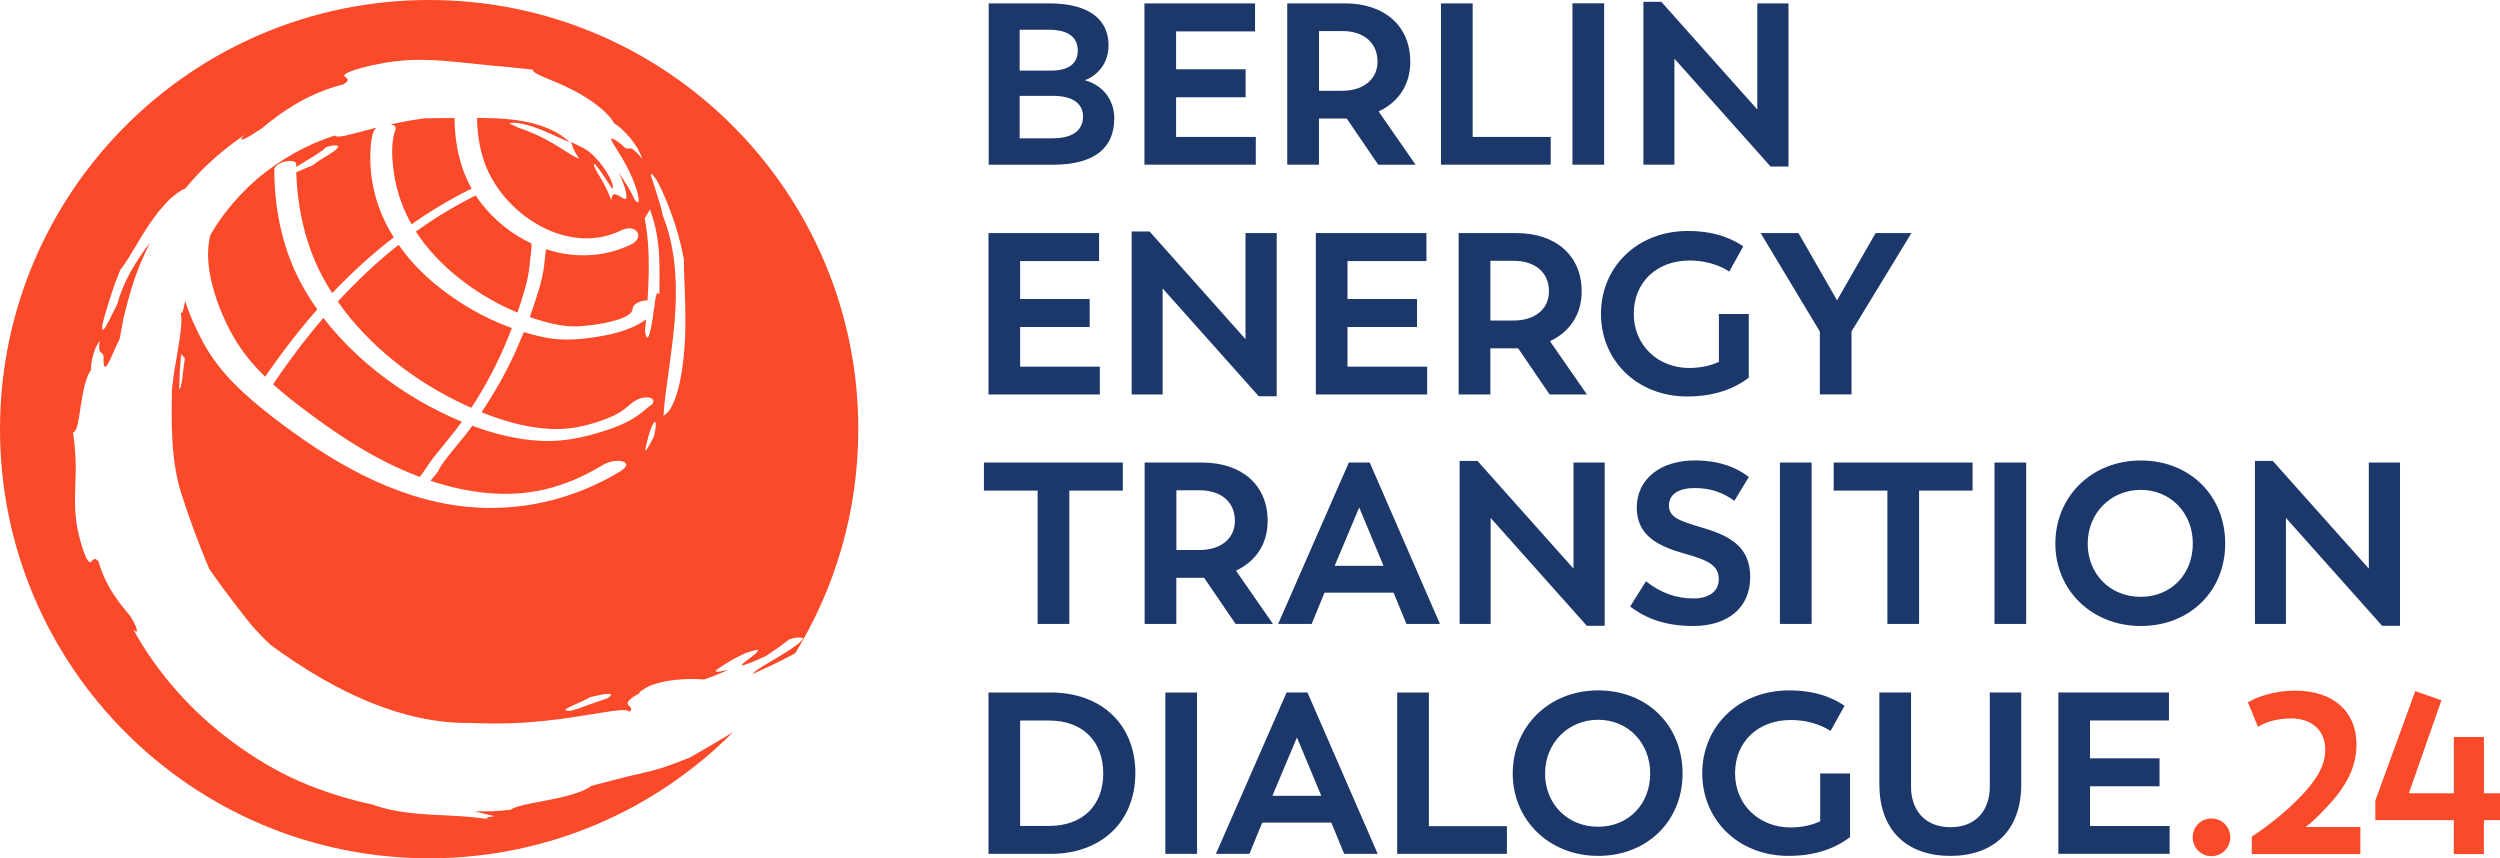 <?xml version="1.0" encoding="UTF-8"?><svg id="Ebene_2" xmlns="http://www.w3.org/2000/svg" viewBox="0 0 541.77 186.01"><defs><style>.cls-1{fill:#fa4a29;}.cls-2{fill:#1c386b;}</style></defs><path class="cls-2" d="m241.47,25.7c0,6.22-4.13,10-13.28,10h-13.93V.73h13.08c9.16,0,12.89,3.88,12.89,9.05,0,3.73-2.09,6.42-5.12,7.61,4.08,1.14,6.37,4.43,6.37,8.31Zm-14.23-19.25h-6.27v8.85h6.77c3.93,0,5.82-1.59,5.82-4.33s-1.84-4.53-6.32-4.53Zm7.46,18.8c0-2.64-1.99-4.48-6.57-4.48h-7.16v9.2h7.16c4.38,0,6.57-1.79,6.57-4.72Zm37.44,4.42v6.02h-24.13V.73h23.97v6.07h-17.11v8.21h15.07v6.07h-15.07v8.6h17.26Zm26.53,6.02l-6.82-10h-6.02v10h-6.87V.73h12.49c8.51,0,14.17,4.82,14.17,12.64,0,4.98-2.53,8.75-6.86,10.79l8.01,11.54h-8.11Zm-12.83-16.02h5.02c4.62,0,7.66-2.49,7.66-6.32,0-4.18-3.09-6.62-7.61-6.62h-5.07v12.93Zm50.21,10v6.02h-23.78V.73h6.87v28.95h16.91Zm4.71-28.95h6.87v34.97h-6.87V.73Zm46.82,0v35.37h-3.88l-20.84-23.38v22.98h-6.72V.39h3.88s20.8,23.33,20.8,23.33V.73h6.76Zm-149.24,78.74v6.02h-24.13v-34.97h23.97v6.07h-17.11v8.21h15.07v6.07h-15.07v8.6h17.26Zm38.33-28.95v35.37h-3.88l-20.84-23.38v22.98h-6.71v-35.32h3.88l20.79,23.33v-22.98h6.77Zm32.61,28.95v6.02h-24.13v-34.97h23.97v6.07h-17.11v8.21h15.07v6.07h-15.07v8.6h17.26Zm26.53,6.02l-6.82-10h-6.02v10h-6.87v-34.97h12.48c8.52,0,14.18,4.82,14.18,12.64,0,4.98-2.54,8.75-6.87,10.79l8.01,11.54h-8.11Zm-12.83-16.02h5.02c4.63,0,7.67-2.49,7.67-6.32,0-4.18-3.09-6.62-7.62-6.62h-5.07v12.93Zm55.99-1.4v13.78c-1.88,1.45-6.02,4.08-13.33,4.08-10.89,0-18.7-7.81-18.7-17.91s7.81-17.96,18.85-17.96c7.02,0,10.7,2.49,11.99,3.33l-3.04,5.47c-.89-.6-3.83-2.39-8.65-2.39-6.91,0-12.04,4.58-12.04,11.54s5.37,11.74,11.99,11.74c2.64,0,4.82-.55,6.46-1.34v-10.35h6.46Zm22.27,3.78v13.63h-6.87v-13.63l-12.83-21.34h8.2l8.36,14.58,8.36-14.58h7.76l-12.99,21.34Zm-157.92,34.47h-11.59v28.9h-6.87v-28.9h-11.64v-6.07h30.1v6.07Zm24.44,28.9l-6.82-10h-6.02v10h-6.87v-34.97h12.49c8.51,0,14.17,4.82,14.17,12.64,0,4.97-2.53,8.75-6.86,10.79l8.01,11.54h-8.11Zm-12.83-16.02h5.02c4.62,0,7.66-2.49,7.66-6.32,0-4.18-3.09-6.62-7.61-6.62h-5.07v12.94Zm47.08,9.25h-14.98l-2.78,6.77h-7.27l15.32-34.97h4.53l15.22,34.97h-7.27l-2.78-6.77Zm-12.78-5.82h10.59l-5.27-12.64-5.32,12.64Zm58.52-22.38v35.37h-3.88l-20.84-23.38v22.98h-6.72v-35.32h3.88l20.8,23.33v-22.98h6.76Zm5.51,31.19l3.44-5.47c3.13,2.53,6.61,3.73,10.29,3.73,3.13,0,5.48-1.35,5.48-4.18s-1.99-4.03-7.22-5.48c-5.92-1.64-10.55-3.93-10.55-10.05s5.08-10.2,12.59-10.2c5.12,0,8.96,1.45,11.69,3.58l-3.13,5.18c-2.39-1.75-5.08-2.78-8.6-2.78-3.18,0-5.58,1.19-5.58,3.78s2.29,3.33,7.12,4.78c5.92,1.74,10.49,4.02,10.49,10.74s-4.92,10.6-12.38,10.6c-5.82,0-10.15-1.54-13.63-4.23Zm32.46-31.19h6.87v34.97h-6.87v-34.97Zm41.75,6.07h-11.59v28.9h-6.87v-28.9h-11.64v-6.07h30.1v6.07Zm4.75-6.07h6.87v34.97h-6.87v-34.97Zm13.19,17.56c0-10.15,7.81-18.01,18.51-18.01s18.3,7.67,18.3,18.01-7.71,17.86-18.3,17.86-18.51-7.76-18.51-17.86Zm29.79,0c0-6.66-4.82-11.64-11.29-11.64s-11.49,5.03-11.49,11.64,4.87,11.54,11.49,11.54,11.29-4.92,11.29-11.54Zm44.9-17.56v35.37h-3.88l-20.84-23.38v22.98h-6.72v-35.32h3.88l20.8,23.33v-22.98h6.76Zm-274.06,67.29c0,10.5-7.31,17.51-18.35,17.51h-13.48v-34.97s13.48,0,13.48,0c11.04,0,18.35,6.96,18.35,17.46Zm-6.96.1c0-6.91-4.38-11.48-11.69-11.48h-6.32v22.83h6.32c7.31,0,11.69-4.53,11.69-11.35Zm13.46-17.56h6.87v34.97h-6.87s0-34.97,0-34.97Zm35.98,28.2h-14.98l-2.78,6.77h-7.27l15.32-34.97h4.53l15.22,34.97h-7.27l-2.78-6.77Zm-12.78-5.82h10.59l-5.27-12.64-5.32,12.64Zm50.82,6.57v6.02h-23.78v-34.97h6.87v28.96h16.91Zm1.26-11.4c0-10.15,7.81-18.01,18.51-18.01s18.3,7.67,18.3,18.01-7.71,17.86-18.3,17.86-18.51-7.76-18.51-17.86Zm29.79,0c0-6.66-4.82-11.64-11.29-11.64s-11.49,5.03-11.49,11.64,4.87,11.54,11.49,11.54,11.29-4.92,11.29-11.54Zm43.31,0v13.78c-1.88,1.45-6.02,4.08-13.33,4.08-10.89,0-18.7-7.81-18.7-17.91s7.81-17.96,18.85-17.96c7.02,0,10.7,2.49,11.99,3.34l-3.04,5.47c-.89-.6-3.83-2.39-8.65-2.39-6.91,0-12.04,4.58-12.04,11.54s5.37,11.74,11.99,11.74c2.64,0,4.82-.55,6.46-1.34v-10.35h6.46Zm6.35,2.39v-19.95h6.87v20.5c0,4.73,2.78,8.7,8.55,8.7s8.51-3.97,8.51-8.7v-20.5h6.82v19.95c0,10.1-6.11,15.47-15.37,15.47s-15.37-5.37-15.37-15.47Zm62.91,9v6.02h-24.12v-34.97h23.97v6.07h-17.11v8.2h15.07v6.06h-15.07v8.61h17.26Z"/><path class="cls-1" d="m85.7,28.03c.24-.66-.41-.96-1.07-1.07,2.8-.61,5.54-1.09,7.44-1.33,2.11,0,4.26-.03,6.43-.06.03,5.35,1.1,10.66,3.7,15.3-4.55,2.24-8.89,4.84-13.01,7.74-.38-.66-.73-1.34-1.06-2.03-1.37-2.88-2.31-5.96-2.77-9.12-.43-2.96-.7-6.55.35-9.42m-34.29,46.27c1.67,2.69,3.76,5.11,6.05,7.34.31-.46.63-.91.94-1.37,2.13-3.04,4.35-6.01,6.69-8.9,1.19-1.47,2.41-2.91,3.66-4.32-1.69-2.39-3.21-4.91-4.47-7.55-3.36-7.05-4.83-14.88-4.85-22.67,0-1.8,4.75-2.67,4.75-1.27,0,.2,0,.4,0,.6.83-.51,1.71-1.01,2.51-1.54.92-.54,1.8-1.06,2.48-1.55.7-.46,1.23-.86,1.46-1.18.9-.28,1.6-.41,2.06-.39.46,0,.66.13.58.36-.15.46-1.42,1.34-3.9,2.78l-1.88,1.33c-.76.21-2.08.84-3.3,1.37.25,7.85,2,15.69,5.71,22.66.64,1.2,1.34,2.37,2.08,3.51,4.14-4.36,8.59-8.42,13.33-12.08-.95-1.52-1.8-3.11-2.51-4.77-1.22-2.86-2.03-5.89-2.37-8.98-.18-1.61-.25-3.24-.16-4.86.07-1.4.15-2.9.64-4.23.14-.38.4-.69.72-.94-.46.11-.92.23-1.37.35-4.06,1.03-7.35,2.09-7.67,1.34-5.83,1.83-11.84,5.13-16.99,9.52-2.55,2.22-4.88,4.71-6.91,7.36-1.16,1.51-2.18,3.1-3.11,4.7-.88,3.44-.51,7.12.36,10.6,1.12,4.46,3.02,8.89,5.45,12.79m38.73-24.13c2.37,3.68,5.45,6.91,8.83,9.67,3.95,3.21,8.43,5.93,13.18,7.87.58-1.69,1.13-3.4,1.61-5.11.51-1.79.89-3.61,1.05-5.47.12-1.45.42-2.91.4-4.37-4.27-2-8.07-5.05-10.94-8.76-.42-.54-.81-1.1-1.18-1.67-3.58,1.8-7.05,3.8-10.38,6.04-.87.59-1.73,1.19-2.58,1.8m-12.72,26.7c-2.65-2.45-5.12-5.13-7.33-8-3.2,3.74-6.2,7.64-9.03,11.67-.5.72-1,1.44-1.49,2.17,0,0-.01.01-.02.02-.11.17-.23.33-.34.49,0,.01-.02.02-.03.03,2.48,2.23,5.14,4.28,7.74,6.22,5.39,4.02,11,7.8,17.03,10.8,2.3,1.14,4.66,2.17,7.06,3.07,1.09-1.44,1.99-3.01,3.12-4.42,1.44-1.8,2.94-3.56,4.36-5.39.55-.71,1.08-1.43,1.61-2.16-1.57-.65-3.12-1.35-4.63-2.1-6.55-3.23-12.69-7.42-18.05-12.39m8.97-23.85c-4.71,3.74-9.09,7.88-13.16,12.31,6.78,9.71,16.79,17.37,27.36,22.31.52.24,1.04.48,1.57.71,3.08-4.69,5.73-9.74,7.82-14.86.33-.8.64-1.62.96-2.43-6.13-2.19-11.84-5.54-16.83-9.7-2.92-2.43-5.54-5.23-7.71-8.34m56-13.9c-1.68-2.48-1.52-1.46-.78.55.65,2.06,1.71,5.22,2.07,7.12,1.37,3.4,2.18,7.17,2.54,10.99.36,3.83.31,7.71.01,11.47-.3,3.77-.81,7.43-1.28,10.91-.49,3.48-.96,6.78-1.17,9.9,2.32-1.08,3.97-7.16,4.51-14.16.31-3.49.28-7.21.19-10.62-.06-3.42-.34-6.55-.25-8.97-.32-1.57-.57-2.97-.95-4.3-.32-1.34-.72-2.61-1.14-3.91-.89-2.6-1.89-5.4-3.76-8.98m-.7,55.49c.53-1.49.86-5.59-.74-1.41-.5,1.47-.9,3.21-1.09,4.1-.05,1.15,1.16-1.48,1.84-2.68m-10.1,56.7c1.16-.7.98-.98.13-.97-.85,0-2.36.35-3.94.73-1.32,1.05-7.99,3.12-3.98,2.91,1.01-.27,1.93-.58,3.1-1.05,1.17-.46,2.63-.9,4.69-1.62M38.83,84.35c.62-.17.77-3.81,1.24-6.7l-.81-.93-.3,3.84-.13,3.79m100.06,83.24c2.01-.47,4.11-.79,10.67-3.45,2.54-1.45,5.94-3.44,9.3-5.48-16.84,16.89-40.13,27.34-65.86,27.34C41.64,186.01,0,144.36,0,93S41.64,0,93,0s93,41.64,93,93c0,17.79-5,34.41-13.66,48.54-.25.14-.5.29-.75.42-3.24,1.75-6.43,3.18-8.54,4.14.7-1,3.87-2.63,6.61-4.33,2.76-1.67,5.02-3.46,4.17-3.55-.72-.08-1.43-.16-2.83.37-1.61,1.27-3.3,2.44-5,3.56-3.45,1.62-4.88,2.06-5.2,2.03-.33-.05.44-.61,1.33-1.28.89-.66,1.9-1.42,2.09-1.81.18-.39-.42-.33-2.79.49-1.93.97-2.91,1.42-3.66,1.97-4.23,2.52-2.83,2.23.04,1.62-2.17.98-3.87,1.64-5.24,2.08-.84-.06-1.69-.1-2.56-.1-3.08,0-6.06.4-8.23,1.12-.96.32-1.66.65-2.17,1.02-.42.24-.78.5-1.03.8-.07.08-.11.16-.16.24-.71.39-1.23.71-1.6,1-.75.58-.88.96-.77,1.26.21.6,1.39.86.32,1.68-.08-.24-.43-.35-1.03-.37-.6-.04-1.44.02-2.48.16-2.04.32-4.91.77-8.24,1.29-.83.13-1.69.25-2.57.39-.89.1-1.79.21-2.72.32-1.84.27-3.78.35-5.73.54-3.92.23-7.94.25-11.73.07-7.11.11-14.64-1.57-21.91-4.57-7.28-3.01-14.35-7.23-21.2-12.26-1.33-1.22-2.72-2.6-4.03-4.12-.33-.38-.65-.76-.96-1.15-.33-.43-.67-.85-1-1.29-.68-.87-1.37-1.76-2.07-2.66-1.81-2.36-3.64-4.84-5.38-7.38-2.22-5.32-4.27-10.77-6-16.21-2.3-7.2-2.17-15-2.07-22.56.04-.36.08-.72.13-1.08.13-1.04.26-2.08.41-3.12.18-1.04.36-2.06.53-3.06.29-2.03.67-3.78.82-5.35.18-1.57.29-2.89.02-3.95.26-.56.18.25.43-.31.18-.78.35-1.57.54-2.35,1.04,3.27,2.51,6.41,4,9.14,3.52,6.49,9.14,11.48,14.91,15.94,12.2,9.43,26.13,17.78,41.75,19.45,11.73,1.26,23.59-1.51,33.65-7.65.69-.42,2.04-1.53.66-2.07-1.27-.5-3.34.02-4.46.7-4.26,2.6-8.36,4.32-12.94,5.39-.07.02-.13.03-.19.04-.03,0-.07.01-.14.03-.28.06-.56.11-.84.16-.56.1-1.12.19-1.68.27-1.25.17-1.68.22-2.86.29-2.13.12-4.07.1-6.1-.07-4.3-.37-8.51-1.33-12.59-2.69.2-.23.38-.47.56-.71.46-.53.96-1.03,1.27-1.67.04-.08.05-.15.04-.21.45-.69.91-1.39,1.41-2.05,1.29-1.69,2.69-3.29,4.01-4.95.61-.76,1.19-1.53,1.76-2.32,4.79,1.78,9.81,3.01,14.85,3.27,4.83.25,9.44-.76,14.01-2.23,2.18-.7,4.29-1.54,6.23-2.77.68-.43,1.33-.88,1.95-1.39.31-.26.62-.52.92-.79.09-.07.19-.15.27-.23.59-.31,1.11-.75.98-1.34-.22-.95-2.1-.68-2.68-.5-1.42.43-2.35,1.4-3.48,2.31-.42.34-.81.58-1.45.97-.71.42-1.45.75-2.22,1.05-3.29,1.29-6.91,2.27-10.46,2.35-5.74.12-11.53-1.45-16.9-3.63,1.04-1.57,2.03-3.17,2.99-4.79,2.4-4.05,4.43-8.25,6.16-12.58,2.82.86,5.82,1.56,8.74,1.61,2.12.04,4.27-.16,6.37-.47,2.84-.42,5.74-1.03,8.38-2.19.96-.42,2.07-.99,2.99-1.73-.07.85-.15,1.7-.23,2.57.52,3.12,1.16.46,1.66-2.69.12-.75.21-1.52.31-2.25.05-.18.1-.36.12-.56.01-.12,0-.22,0-.32.25-1.86.51-3.1,1.04-2.1.04-3.78.07-6.44-.1-9.16-.22-2.7-.56-5.51-1.95-9.31-.35.65-.74,1.3-1.14,1.93.72,3.74.94,7.65.88,11.7-.03,1.99-.12,4.02-.26,6.1-1.34-.02-3.09.68-3.22,1.7-.02.15-.05.3-.09.44-.01.05-.02.08-.02.11,0,0-.02.02-.05.07-.02.03-.16.23-.19.3-.03.03-.05.06-.06.07-.09.09-.19.17-.28.26-.02.02-.03.03-.04.04-.01,0-.02.01-.04.03-.19.13-.39.24-.58.37-.03.02-.05.03-.07.05-.03.01-.07.03-.14.06-.24.11-.47.22-.71.32-.22.09-.44.17-.67.26-.04.02-.07.03-.09.03-.04.01-.09.03-.2.06-.53.16-1.06.31-1.6.45-.51.13-1.03.24-1.55.35-.01,0-.02,0-.03,0-.11.02-.22.04-.33.06-.33.06-.67.11-1,.16-1.02.15-2.04.27-3.07.36-.22.02-.45.03-.67.05-.07,0-.29.02-.42.02-.11,0-.31,0-.37.01-.2,0-.4,0-.6,0-2.76-.03-5.59-.79-8.21-1.6-.41-.13-.82-.28-1.23-.42.65-1.8,1.26-3.62,1.83-5.46.64-2.08,1.17-4.2,1.36-6.37.08-.96.23-1.92.34-2.88,1.62.54,3.29.93,4.98,1.14,4.68.59,9.46-.15,13.68-2.29.91-.46,1.78-1.6,1.09-2.59-.69-.99-2.29-.92-3.25-.44-11.72,5.93-25.99-3.42-29.91-14.82-1.05-3.05-1.51-6.24-1.54-9.45,2.22.01,4.42.08,6.56.26,5.56.46,10.68,2.16,13.52,5.04-2.2-.91-4.96-2.36-7.59-3.24-2.59-.93-4.93-1.29-5.48-.82.69.32,1.39.57,2.03.94,2.35.7,5.13,1.99,7.44,3.37,2.35,1.35,4.24,2.83,5.65,3.3-.71-1.1-1.09-1.74-1.28-2.3-.22-.51-.28-.88-.51-1.34,1,.48,1.59.76,2.24,1.08.68.3,1.34.74,2.41,1.65.37.35.71.75,1.07,1.13l.52.57c.16.21.31.41.46.61.3.41.59.8.86,1.18.24.4.47.79.67,1.15.42.71.67,1.38.8,1.87.13.49.12.81-.05.91-1.3-1.83-2.46-3.9-3.81-5.39-.57.02.28,1.35,1.25,3.03,1.02,1.65,1.98,3.81,2.36,4.92,0-2.33,1.43-1.13,2.42-.57.47.28.83.37.85-.37-.03-.71-.34-2.3-1.71-5.13,1.32,1.87,2.56,3.84,3.54,5.97.95,1.07.99.27.58-1.44-.18-.86-.61-1.89-1.02-3.03-.5-1.09-1.01-2.31-1.65-3.39-.57-1.13-1.25-2.12-1.76-3-.53-.86-.99-1.52-1.17-1.97-.18-.43-.11-.62.32-.43.22.1.53.29.96.59.21.15.45.33.72.54.26.22.53.48.84.76.64.37.8.1,1.21.16.2.03.47.14.88.47.39.34.93.9,1.68,1.81-.2-.64-.54-1.39-.97-2.18-.45-.78-1.04-1.56-1.62-2.32-.62-.74-1.29-1.41-1.89-1.99-.62-.57-1.23-.99-1.69-1.29-.2-.45-.58-1.01-1.14-1.59-.56-.59-1.23-1.3-2.08-1.93-.42-.32-.86-.66-1.31-1.01-.45-.34-.96-.63-1.46-.96-.5-.31-1-.65-1.53-.93-.53-.28-1.06-.56-1.59-.84-4.24-2.21-8.46-3.26-8.47-4.31-3.52-.39-6.4-.66-9.04-.89-2.64-.28-5.05-.53-7.44-.77-4.76-.45-9.52-.83-15.63.18-3.86.69-6.08,1.38-7.32,1.84-1.23.5-1.49.79-1.4,1.01.18.45,1.7.66-.24,1.84-3.74.91-7.29,2.5-10.3,4.25-1.48.92-2.88,1.79-4.07,2.71-.6.45-1.17.88-1.71,1.28-.52.43-1,.83-1.45,1.21-.43.29-.85.56-1.24.8-.38.26-.75.49-1.08.7-.67.41-1.23.7-1.63.86-.79.32-.9.08.14-.88-3.3,2.23-6.42,4.78-9.29,7.63-1.25,1.28-2.45,2.62-3.59,4-.63.24-1.29.65-1.99,1.18-.38.29-.77.6-1.17.95-.39.36-.76.76-1.15,1.18-.77.84-1.58,1.75-2.29,2.78-.74,1.01-1.49,2.04-2.14,3.12-.68,1.07-1.35,2.12-1.93,3.16-1.25,2.04-2.29,3.93-3.39,5.21-.4,1.02-.76,1.93-1.11,2.81-.33.88-.59,1.75-.89,2.63-.31.88-.58,1.81-.88,2.83-.15.51-.32,1.04-.49,1.61-.15.57-.32,1.18-.49,1.83-.53,3.96,1.95-1.97,3.21-4.28,1.21-4.71,3.98-9.27,7.08-13.29-.75,1.51-1.46,3.04-2.11,4.6-1.49,3.55-2.53,7.23-3.43,10.94,0,.02-.01.04-.02.06h0c-.06.22-.12.45-.17.68l-.56,2.99-.28,1.5v.04c-.35.75-.72,1.54-1.07,2.3-1.4,3.21-2.57,5.98-2.45,1.37-.15-.52-.46-.52-.68-.79-.23-.26-.38-.79-.15-2.35-.31.36-.59.83-.84,1.37-.24.54-.44,1.15-.6,1.76-.16.61-.29,1.21-.36,1.76-.06.55-.08,1.04-.05,1.4-.97.99-1.72,4.23-2.18,7.35-.51,3.11-.75,5.98-1.74,6.12.67,4.65.64,7.98.5,11.35-.1,3.35-.25,6.72.75,10.92,1.37,5.3,2.15,6.04,2.55,5.86.44-.19.72-1.33,1.76-.09.31,1.3.83,2.52,1.34,3.71.58,1.16,1.17,2.28,1.83,3.27,1.3,2.01,2.68,3.65,3.71,4.87,1.51,2.4,1.93,4.23.6,2.82,5.23,9.49,12.71,17.91,21.61,24.46,4.47,3.28,9.14,6.16,14.43,8.47l1.96.83,1.94.73c1.29.51,2.61.94,3.92,1.36,2.64.85,5.32,1.54,8.02,2.13,4.29,1.54,8.69,1.95,13,2.19,4.33.23,8.59.33,13.12,1.13l-1.5-.29c-.23-.22.9-.39,1.78-.54-1.5-.34-2.92-.65-4.27-1.04,1.3.04,2.61,0,3.91-.02,1.3-.06,2.59-.18,3.87-.32.66-.48,1.9-.85,3.43-1.16,1.52-.36,3.35-.63,5.18-1.03,3.67-.71,7.37-1.74,8.87-2.99,6.78-1.73,8.73-2.3,10.78-2.67m336.25,13.83c0-2.24,1.74-4.08,4.07-4.08s4.08,1.85,4.08,4.08-1.79,4.08-4.08,4.08-4.07-1.85-4.07-4.08Zm12.81-.15c2.19-1.44,7.16-4.92,11.29-9.45,3.58-3.88,4.68-6.82,4.63-9.65-.1-3.88-2.88-6.52-7.36-6.52-3.33,0-5.77.9-7.21,1.84l-2.19-5.32c1.84-1.14,5.62-2.54,10.25-2.54,8.16,0,13.28,4.43,13.28,11.69,0,4.78-2.14,9.1-6.62,13.73-1.54,1.64-2.93,3.03-4.38,4.13h11.84v5.87h-23.53v-3.78Zm53.83-3.58h-3.53v7.36h-6.52v-7.36h-17.01v-4.23l8.66-23.73,5.67,1.99-7.06,20.15h9.75v-12.19h6.52v12.19h3.53v5.82Z"/></svg>